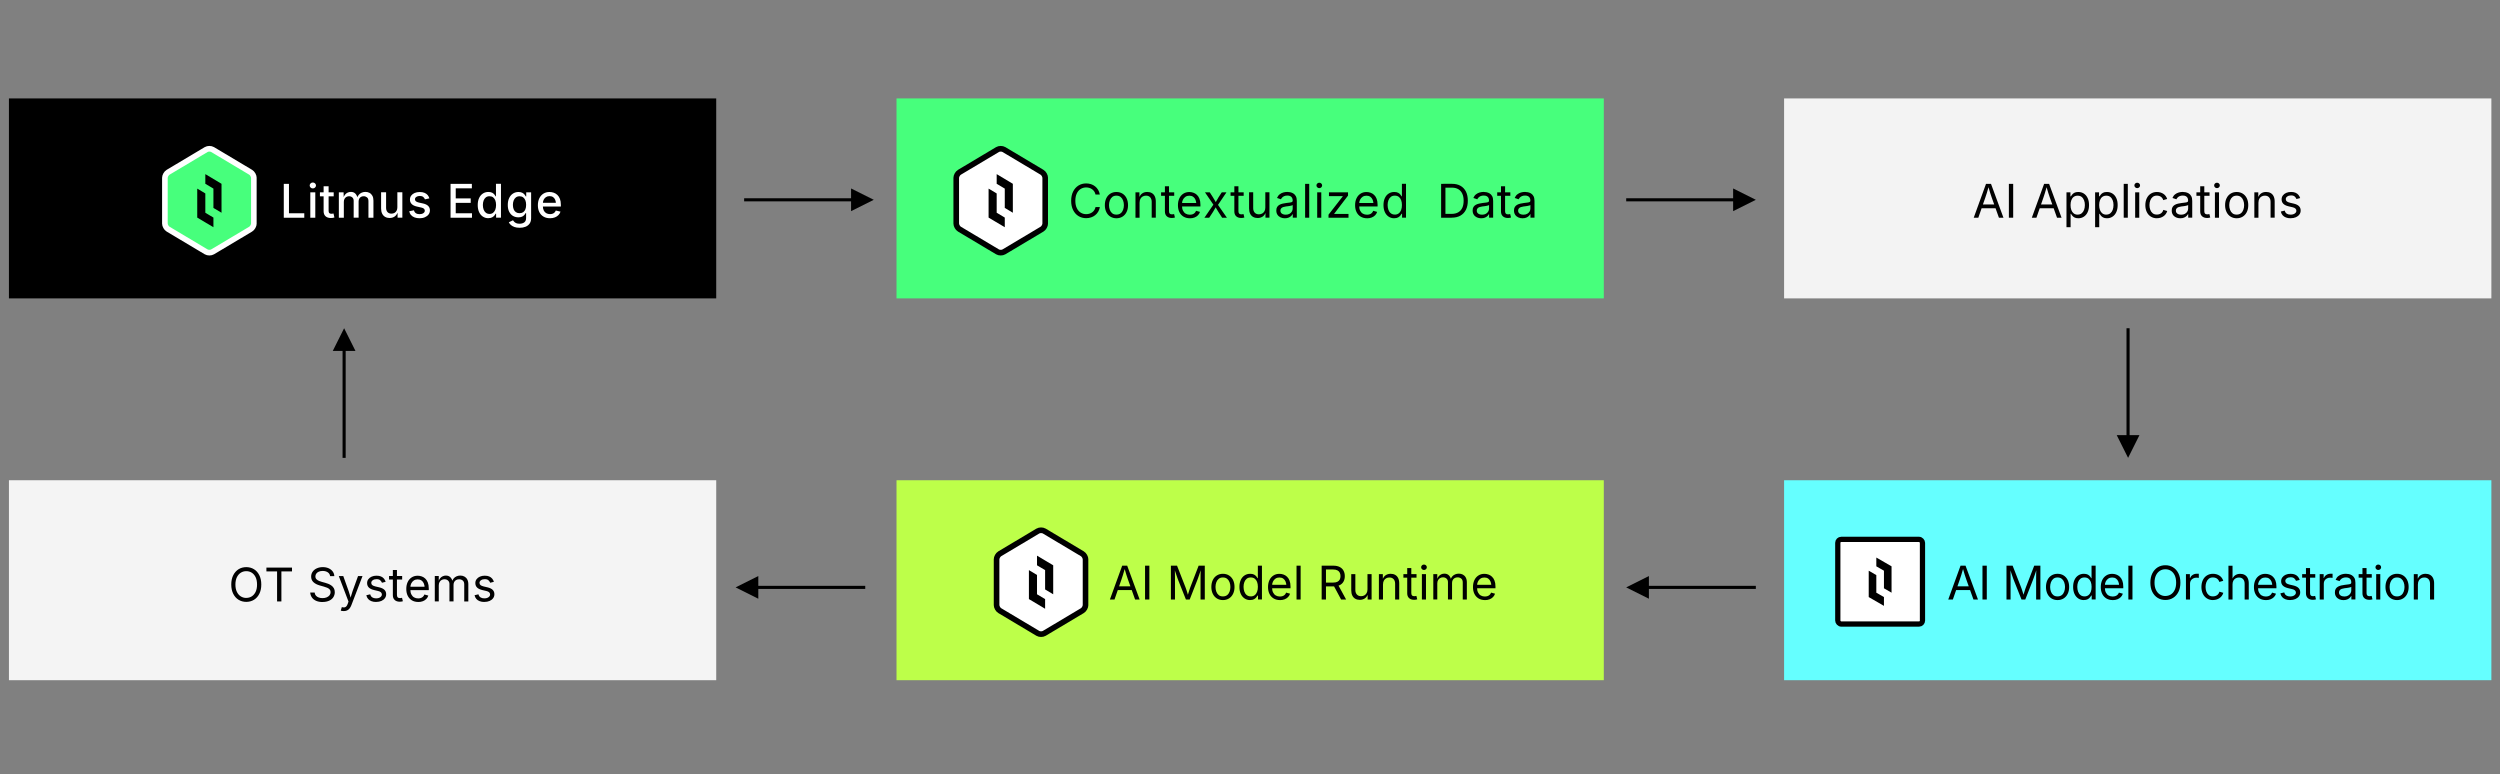 <?xml version="1.0" encoding="UTF-8"?>
<svg id="Layer_1" xmlns="http://www.w3.org/2000/svg" xmlns:xlink="http://www.w3.org/1999/xlink" version="1.1" viewBox="0 0 805.9 249.55">
  <rect x="0" y="0" width="805.9" height="249.55" fill="#808080" stroke="none"/>
  <!-- Generator: Adobe Illustrator 29.2.0, SVG Export Plug-In . SVG Version: 2.1.0 Build 108)  -->
  <defs>
    <style>
      .st0, .st1, .st2 {
        fill: none;
      }

      .st3 {
        fill: #65ffff;
      }

      .st4 {
        stroke: #fff;
      }

      .st4, .st1, .st5, .st2 {
        stroke-miterlimit: 10;
      }

      .st4, .st5 {
        stroke-width: 1.82px;
      }

      .st4, .st6 {
        fill: #47ff7c;
      }

      .st7 {
        fill: #f4f4f4;
      }

      .st1 {
        stroke-width: 1.69px;
      }

      .st1, .st5, .st2 {
        stroke: #000;
      }

      .st5, .st8 {
        fill: #fff;
      }

      .st9 {
        clip-path: url(#clippath-1);
      }

      .st10 {
        clip-path: url(#clippath-2);
      }

      .st11 {
        fill: #bdff49;
      }

      .st12 {
        fill: #f3f3f3;
      }

      .st13 {
        clip-path: url(#clippath);
      }
    </style>
    <clipPath id="clippath">
      <rect class="st0" x="320.35" y="170" width="30.48" height="35.36"/>
    </clipPath>
    <clipPath id="clippath-1">
      <rect class="st0" x="52.25" y="47.02" width="30.48" height="35.36"/>
    </clipPath>
    <clipPath id="clippath-2">
      <rect class="st0" x="307.35" y="47.02" width="30.48" height="35.36"/>
    </clipPath>
  </defs>
  <rect class="st6" x="289" y="31.73" width="228" height="64.46"/>
  <rect class="st11" x="289" y="154.81" width="228" height="64.46"/>
  <g>
    <path d="M274.35,68.07l7.32-3.66-7.32-3.66v7.32Z"/>
    <line class="st2" x1="276" y1="64.41" x2="239.88" y2="64.41"/>
  </g>
  <g>
    <path d="M558.69,68.07l7.32-3.66-7.32-3.66v7.32Z"/>
    <line class="st2" x1="560.34" y1="64.41" x2="524.22" y2="64.41"/>
  </g>
  <g>
    <path d="M682.35,140.28l3.66,7.32,3.66-7.32h-7.32Z"/>
    <line class="st2" x1="686" y1="141.93" x2="686" y2="105.81"/>
  </g>
  <g>
    <path d="M114.59,113.13l-3.66-7.32-3.66,7.32h7.32Z"/>
    <line class="st2" x1="110.93" y1="111.48" x2="110.93" y2="147.6"/>
  </g>
  <g>
    <path d="M531.54,185.69l-7.32,3.66,7.32,3.66v-7.32Z"/>
    <line class="st2" x1="529.89" y1="189.35" x2="566.01" y2="189.35"/>
  </g>
  <g>
    <path d="M244.45,185.69l-7.32,3.66,7.32,3.66v-7.32Z"/>
    <line class="st2" x1="242.8" y1="189.35" x2="278.92" y2="189.35"/>
  </g>
  <g>
    <g>
      <path d="M357.79,193.26l3.96-10.91h1.61l4.01,10.91h-1.46l-2.31-6.47c-.14-.4-.31-.9-.5-1.5-.19-.6-.42-1.36-.68-2.29h.26c-.26.94-.49,1.71-.68,2.32-.19.61-.35,1.1-.48,1.47l-2.25,6.47h-1.48ZM359.78,190.22v-1.22h5.6v1.22h-5.6Z"/>
      <path d="M370.51,182.35v10.91h-1.39v-10.91h1.39Z"/>
      <path d="M377.45,193.26v-10.91h1.98l2.69,6.88c.06.16.13.36.22.6.08.24.17.5.26.79.09.28.18.57.26.85.08.28.16.54.22.78h-.31c.07-.22.14-.47.23-.75.08-.28.17-.56.26-.84.09-.29.18-.55.26-.8s.16-.46.22-.62l2.65-6.88h1.99v10.91h-1.37v-6.23c0-.22,0-.48,0-.77,0-.29,0-.59.01-.91,0-.32.01-.64.02-.97,0-.33.01-.64.02-.95h.12c-.1.34-.21.68-.33,1.03-.12.35-.23.69-.34,1.01-.11.32-.21.62-.31.89s-.18.49-.25.67l-2.44,6.23h-1.21l-2.48-6.23c-.07-.17-.15-.39-.24-.65-.09-.26-.19-.55-.3-.87-.11-.32-.22-.66-.34-1.01-.12-.35-.24-.71-.36-1.07h.13c0,.27.02.57.03.89,0,.32.01.64.02.96,0,.32,0,.64.01.94,0,.3,0,.57,0,.81v6.23h-1.33Z"/>
      <path d="M394.22,193.44c-.74,0-1.39-.18-1.95-.53-.56-.35-1-.84-1.31-1.48s-.47-1.37-.47-2.21.16-1.6.47-2.24c.31-.64.75-1.13,1.31-1.48.56-.35,1.21-.53,1.95-.53s1.4.18,1.96.53c.56.35,1,.85,1.31,1.48.31.64.47,1.38.47,2.24s-.16,1.58-.47,2.21-.75,1.13-1.31,1.48c-.56.35-1.22.53-1.96.53ZM394.22,192.26c.55,0,1-.14,1.36-.42s.62-.66.79-1.12c.17-.46.26-.96.26-1.5s-.09-1.05-.26-1.51c-.17-.47-.43-.84-.79-1.13-.36-.29-.81-.43-1.36-.43s-1,.14-1.35.43c-.35.29-.61.66-.78,1.12s-.26.97-.26,1.52.09,1.04.26,1.5c.17.46.43.83.78,1.12s.8.42,1.35.42Z"/>
      <path d="M403,193.44c-.68,0-1.28-.17-1.8-.52s-.93-.84-1.22-1.47-.44-1.39-.44-2.26.15-1.61.44-2.25c.29-.63.7-1.12,1.23-1.46s1.12-.51,1.8-.51c.53,0,.95.09,1.27.26.31.18.55.38.72.6.17.22.3.41.38.55h.1v-4.04h1.32v10.91h-1.27v-1.27h-.15c-.09.15-.22.34-.39.57-.17.23-.42.43-.73.61-.32.18-.73.27-1.26.27ZM403.19,192.26c.5,0,.92-.13,1.26-.39.34-.26.6-.62.78-1.09s.26-1,.26-1.6-.09-1.13-.26-1.59c-.17-.45-.43-.8-.77-1.06-.34-.25-.77-.38-1.27-.38s-.95.13-1.29.4c-.34.27-.6.63-.77,1.09-.17.46-.26.97-.26,1.53s.09,1.09.26,1.56c.17.47.43.84.78,1.11.35.28.77.41,1.28.41Z"/>
      <path d="M412.6,193.44c-.79,0-1.47-.18-2.05-.53-.57-.35-1.02-.84-1.33-1.47-.31-.63-.46-1.36-.46-2.2s.15-1.58.45-2.22.73-1.14,1.29-1.5c.55-.36,1.2-.54,1.94-.54.43,0,.86.07,1.29.22.42.14.81.38,1.15.7.34.32.62.74.82,1.26s.31,1.16.31,1.92v.55h-6.36v-1.11h5.65l-.62.41c0-.54-.08-1.01-.25-1.43-.17-.42-.42-.75-.75-.98-.33-.24-.75-.36-1.24-.36s-.92.12-1.27.36c-.35.24-.62.56-.81.95-.19.39-.28.8-.28,1.25v.74c0,.61.1,1.12.32,1.54.21.42.5.74.88.96.38.22.82.33,1.32.33.32,0,.62-.05.88-.14s.49-.23.68-.42c.19-.19.34-.42.44-.7l1.27.35c-.13.41-.34.77-.64,1.08s-.68.56-1.12.73c-.45.18-.95.26-1.51.26Z"/>
      <path d="M419.27,182.35v10.91h-1.32v-10.91h1.32Z"/>
      <path d="M426.05,193.26v-10.91h3.74c.85,0,1.55.15,2.1.44.55.29.96.69,1.22,1.2.27.51.4,1.09.4,1.74s-.13,1.22-.4,1.72c-.27.5-.67.89-1.22,1.17-.55.28-1.25.42-2.1.42h-2.97v-1.24h2.9c.58,0,1.04-.08,1.39-.25.35-.17.6-.41.77-.72.16-.31.24-.68.24-1.1s-.08-.81-.24-1.13c-.16-.32-.42-.57-.77-.75-.35-.18-.82-.27-1.4-.27h-2.27v9.69h-1.39ZM432.32,193.26l-2.64-4.92h1.57l2.68,4.92h-1.61Z"/>
      <path d="M438.36,193.37c-.55,0-1.04-.11-1.45-.34-.42-.23-.74-.57-.97-1.03-.23-.46-.35-1.03-.35-1.72v-5.2h1.32v5.09c0,.63.17,1.12.5,1.48s.78.54,1.35.54c.39,0,.74-.09,1.05-.26.31-.17.55-.42.74-.75.18-.33.27-.73.27-1.19v-4.91h1.33v8.19h-1.28v-1.99h.18c-.25.77-.61,1.31-1.08,1.62-.47.31-1,.47-1.6.47Z"/>
      <path d="M445.82,188.36v4.91h-1.32v-8.19h1.27v1.98s-.18,0-.18,0c.25-.76.6-1.29,1.07-1.61.46-.32,1-.48,1.62-.48.55,0,1.04.11,1.45.34.42.23.74.57.97,1.03.23.46.35,1.03.35,1.72v5.2h-1.32v-5.09c0-.63-.17-1.12-.49-1.48-.33-.36-.78-.53-1.35-.53-.39,0-.74.08-1.05.26s-.56.42-.74.75-.27.73-.27,1.19Z"/>
      <path d="M456.63,185.08v1.13h-4.23v-1.13h4.23ZM453.63,183.13h1.32v8.01c0,.37.07.63.22.8.15.17.4.25.74.25.08,0,.19,0,.32-.03.13-.02.25-.04.36-.06l.27,1.11c-.14.05-.29.08-.47.11-.17.02-.35.04-.52.04-.71,0-1.26-.19-1.65-.56-.4-.37-.59-.89-.59-1.56v-8.12Z"/>
      <path d="M459.03,183.74c-.25,0-.46-.08-.64-.26-.18-.17-.27-.38-.27-.62s.09-.45.27-.62c.18-.17.39-.25.64-.25s.47.08.65.25c.18.17.27.38.27.62s-.09.44-.27.62-.4.26-.65.26ZM458.36,193.26v-8.19h1.32v8.19h-1.32Z"/>
      <path d="M462.04,193.26v-8.19h1.28v1.83s-.1,0-.1,0c.11-.44.29-.81.53-1.1.24-.29.52-.51.85-.66.32-.15.66-.22,1.01-.22.6,0,1.08.18,1.45.55.37.37.61.85.71,1.44h-.18c.1-.41.28-.76.53-1.06s.57-.53.94-.69c.37-.16.77-.24,1.21-.24.47,0,.91.1,1.3.31.39.21.7.51.93.93.23.42.35.94.35,1.58v5.52h-1.32v-5.49c0-.59-.17-1.01-.5-1.27s-.72-.38-1.16-.38c-.37,0-.68.08-.95.23-.27.15-.47.37-.62.63-.14.27-.22.58-.22.92v5.35h-1.32v-5.62c0-.45-.15-.82-.45-1.1-.3-.28-.69-.42-1.15-.42-.32,0-.62.07-.9.22-.28.15-.51.37-.68.66-.17.29-.26.66-.26,1.09v5.16h-1.32Z"/>
      <path d="M478.67,193.44c-.79,0-1.47-.18-2.05-.53-.57-.35-1.02-.84-1.33-1.47-.31-.63-.46-1.36-.46-2.2s.15-1.58.45-2.22.73-1.14,1.29-1.5c.55-.36,1.2-.54,1.94-.54.43,0,.86.07,1.29.22.42.14.81.38,1.15.7.34.32.62.74.82,1.26s.31,1.16.31,1.92v.55h-6.36v-1.11h5.65l-.62.41c0-.54-.08-1.01-.25-1.43-.17-.42-.42-.75-.75-.98-.33-.24-.75-.36-1.24-.36s-.92.12-1.27.36c-.35.24-.62.56-.81.95-.19.39-.28.8-.28,1.25v.74c0,.61.1,1.12.32,1.54.21.42.5.74.88.96.38.22.82.33,1.32.33.32,0,.62-.05.88-.14s.49-.23.68-.42c.19-.19.34-.42.44-.7l1.27.35c-.13.41-.34.77-.64,1.08s-.68.56-1.12.73c-.45.18-.95.26-1.51.26Z"/>
    </g>
    <g class="st13">
      <path class="st6" d="M348.9,196.85c.57-.34,1.04-1.17,1.04-1.85v-14.64c0-.68-.47-1.51-1.04-1.85l-12.27-7.32c-.57-.34-1.5-.34-2.07,0l-12.27,7.32c-.57.34-1.04,1.17-1.04,1.85v14.64c0,.68.47,1.51,1.04,1.85l12.27,7.32c.57.34,1.5.34,2.07,0l12.27-7.32Z"/>
      <path class="st5" d="M348.9,196.85c.57-.34,1.04-1.17,1.04-1.85v-14.64c0-.68-.47-1.51-1.04-1.85l-12.27-7.32c-.57-.34-1.5-.34-2.07,0l-12.27,7.32c-.57.34-1.04,1.17-1.04,1.85v14.64c0,.68.47,1.51,1.04,1.85l12.27,7.32c.57.34,1.5.34,2.07,0l12.27-7.32Z"/>
      <polygon points="336.9 183.78 334.29 182.23 334.29 179.12 339.51 182.23 339.51 191.57 336.9 190.01 336.9 183.78"/>
      <polygon points="331.68 183.78 334.29 185.34 334.29 191.57 336.9 193.12 336.9 196.24 331.68 193.12 331.68 183.78"/>
    </g>
  </g>
  <g>
    <rect class="st7" x="2.88" y="154.81" width="228" height="64.46"/>
    <g>
      <path d="M79.39,194.02c-.93,0-1.76-.23-2.49-.68-.73-.45-1.3-1.1-1.72-1.93-.42-.84-.63-1.83-.63-2.98s.21-2.15.63-2.99c.42-.84,1-1.48,1.72-1.94.73-.45,1.56-.68,2.49-.68s1.76.23,2.49.68,1.3,1.1,1.72,1.94c.42.84.63,1.83.63,2.99s-.21,2.15-.63,2.98c-.42.84-.99,1.48-1.72,1.93-.73.45-1.56.68-2.49.68ZM79.39,192.74c.65,0,1.24-.17,1.76-.49.52-.33.94-.82,1.25-1.46.31-.64.46-1.43.46-2.35s-.15-1.73-.46-2.37c-.31-.64-.73-1.13-1.25-1.46-.53-.33-1.11-.49-1.76-.49s-1.25.17-1.77.5-.95.82-1.26,1.46c-.31.64-.47,1.43-.47,2.36s.16,1.71.47,2.35c.31.64.73,1.13,1.26,1.46s1.12.5,1.77.5Z"/>
      <path d="M85.88,184.2v-1.23h8.25v1.23h-3.42v9.68h-1.39v-9.68h-3.43Z"/>
      <path d="M103.97,194.07c-.79,0-1.47-.13-2.05-.38-.58-.25-1.03-.61-1.36-1.07-.33-.46-.51-.99-.56-1.6h1.43c.04.41.18.75.42,1.01.24.27.55.46.92.59.37.13.77.19,1.2.19.49,0,.94-.08,1.33-.24.39-.16.7-.39.93-.68s.34-.63.34-1.02c0-.35-.1-.64-.3-.86-.2-.22-.46-.4-.79-.54-.33-.14-.69-.27-1.08-.37l-1.32-.37c-.88-.25-1.56-.61-2.05-1.07s-.73-1.06-.73-1.78c0-.62.17-1.15.5-1.61.33-.46.78-.82,1.35-1.07s1.2-.38,1.9-.38,1.35.13,1.9.38.99.6,1.31,1.04c.32.44.49.93.51,1.48h-1.36c-.06-.53-.32-.94-.76-1.23-.44-.29-.99-.44-1.64-.44-.47,0-.88.08-1.23.23-.35.15-.63.36-.82.63-.2.27-.29.57-.29.91,0,.38.12.69.36.92.24.23.52.41.84.54.32.13.62.23.88.3l1.09.3c.29.08.62.19.97.32.35.14.69.32,1.01.55.32.23.59.51.79.86.21.35.31.78.31,1.29,0,.6-.16,1.13-.46,1.61-.31.48-.76.86-1.35,1.13s-1.31.42-2.15.42Z"/>
      <path d="M109.85,196.84l.34-1.14.14.04c.27.07.51.09.73.05.22-.03.42-.14.59-.33s.33-.47.46-.86l.23-.68-3.13-8.23h1.44l1.74,4.86c.18.51.34,1.01.47,1.51.13.5.26.98.4,1.45h-.48c.14-.47.28-.95.41-1.45.13-.5.28-1,.47-1.51l1.76-4.86h1.44l-3.6,9.41c-.17.43-.37.79-.6,1.07-.23.28-.5.49-.81.62-.31.13-.65.2-1.04.2-.23,0-.44-.02-.61-.05-.17-.03-.29-.07-.36-.1Z"/>
      <path d="M121.24,194.05c-.56,0-1.06-.08-1.5-.25-.44-.16-.8-.41-1.08-.73s-.47-.72-.57-1.19l1.25-.3c.12.45.34.78.66.99.33.21.73.32,1.22.32.57,0,1.03-.12,1.37-.37.34-.24.51-.54.51-.87,0-.28-.1-.52-.3-.71-.2-.19-.5-.33-.9-.42l-1.36-.32c-.74-.18-1.29-.45-1.66-.82-.36-.37-.54-.84-.54-1.42,0-.47.13-.88.4-1.24.26-.36.62-.64,1.08-.84.46-.2.98-.3,1.56-.3s1.04.08,1.43.25c.39.17.71.4.96.7.25.3.43.64.55,1.02l-1.19.31c-.11-.29-.3-.56-.56-.8-.26-.24-.66-.36-1.18-.36-.49,0-.9.11-1.22.34-.33.22-.49.51-.49.85,0,.3.11.55.33.73.22.18.57.33,1.05.44l1.24.29c.74.18,1.29.45,1.65.82.36.37.53.83.53,1.39,0,.48-.13.91-.41,1.28-.27.37-.65.67-1.13.88-.49.21-1.05.32-1.69.32Z"/>
      <path d="M129.64,185.69v1.13h-4.23v-1.13h4.23ZM126.64,183.74h1.32v8.01c0,.37.07.63.22.8.15.17.4.25.74.25.08,0,.19,0,.32-.03.13-.02.25-.04.36-.06l.27,1.11c-.14.05-.29.08-.47.11-.17.02-.35.04-.52.04-.71,0-1.26-.19-1.65-.56-.4-.37-.59-.89-.59-1.56v-8.12Z"/>
      <path d="M134.81,194.05c-.79,0-1.47-.18-2.05-.53-.57-.35-1.02-.84-1.33-1.47-.31-.63-.46-1.36-.46-2.2s.15-1.58.45-2.22.73-1.14,1.29-1.5c.55-.36,1.2-.54,1.94-.54.43,0,.86.07,1.29.22.42.14.81.38,1.15.7.34.32.62.74.82,1.26s.31,1.16.31,1.92v.55h-6.36v-1.11h5.65l-.62.41c0-.54-.08-1.01-.25-1.43-.17-.42-.42-.75-.75-.98-.33-.24-.75-.36-1.24-.36s-.92.12-1.27.36c-.35.24-.62.56-.81.95-.19.39-.28.8-.28,1.25v.74c0,.61.1,1.12.32,1.54.21.42.5.74.88.96.38.22.82.33,1.32.33.32,0,.62-.05.88-.14s.49-.23.68-.42c.19-.19.34-.42.44-.7l1.27.35c-.13.41-.34.77-.64,1.08s-.68.56-1.12.73c-.45.18-.95.26-1.51.26Z"/>
      <path d="M140.16,193.88v-8.19h1.28v1.83s-.1,0-.1,0c.11-.44.29-.81.53-1.1.24-.29.52-.51.85-.66.32-.15.66-.22,1.01-.22.6,0,1.08.18,1.45.55.37.37.61.85.71,1.44h-.18c.1-.41.28-.76.53-1.06s.57-.53.94-.69c.37-.16.77-.24,1.21-.24.47,0,.91.1,1.3.31.39.21.7.51.93.93.23.42.35.94.35,1.58v5.52h-1.32v-5.49c0-.59-.17-1.01-.5-1.27s-.72-.38-1.16-.38c-.37,0-.68.08-.95.23-.27.15-.47.37-.62.63-.14.27-.22.58-.22.92v5.35h-1.32v-5.62c0-.45-.15-.82-.45-1.1-.3-.28-.69-.42-1.15-.42-.32,0-.62.07-.9.22-.28.15-.51.37-.68.66-.17.29-.26.66-.26,1.09v5.16h-1.32Z"/>
      <path d="M156.13,194.05c-.56,0-1.06-.08-1.5-.25-.44-.16-.8-.41-1.08-.73s-.47-.72-.57-1.19l1.25-.3c.12.45.34.78.66.99.33.21.73.32,1.22.32.57,0,1.03-.12,1.37-.37.34-.24.51-.54.51-.87,0-.28-.1-.52-.3-.71-.2-.19-.5-.33-.9-.42l-1.36-.32c-.74-.18-1.29-.45-1.66-.82-.36-.37-.54-.84-.54-1.42,0-.47.13-.88.4-1.24.26-.36.62-.64,1.08-.84.46-.2.98-.3,1.56-.3s1.04.08,1.43.25c.39.17.71.4.96.7.25.3.43.64.55,1.02l-1.19.31c-.11-.29-.3-.56-.56-.8-.26-.24-.66-.36-1.18-.36-.49,0-.9.11-1.22.34-.33.22-.49.51-.49.85,0,.3.11.55.33.73.22.18.57.33,1.05.44l1.24.29c.74.18,1.29.45,1.65.82.36.37.53.83.53,1.39,0,.48-.13.91-.41,1.28-.27.37-.65.67-1.13.88-.49.21-1.05.32-1.69.32Z"/>
    </g>
  </g>
  <g>
    <rect class="st3" x="575.12" y="154.81" width="228" height="64.46"/>
    <g>
      <g>
        <path d="M628.04,193.26l3.96-10.91h1.61l4.01,10.91h-1.46l-2.31-6.47c-.14-.4-.31-.9-.5-1.5-.19-.6-.42-1.36-.68-2.29h.26c-.26.94-.49,1.71-.68,2.32-.19.61-.35,1.1-.48,1.47l-2.25,6.47h-1.48ZM630.03,190.22v-1.22h5.6v1.22h-5.6Z"/>
        <path d="M640.46,182.35v10.91h-1.39v-10.91h1.39Z"/>
        <path d="M646.81,193.26v-10.91h1.98l2.69,6.88c.06.16.13.36.22.6.08.24.17.5.26.79.09.28.18.57.26.85.08.28.16.54.22.78h-.31c.07-.22.14-.47.23-.75.08-.28.17-.56.26-.84.09-.29.18-.55.26-.8s.16-.46.22-.62l2.65-6.88h1.99v10.91h-1.37v-6.23c0-.22,0-.48,0-.77,0-.29,0-.59.01-.91,0-.32.01-.64.02-.97,0-.33.01-.64.02-.95h.12c-.1.34-.21.68-.33,1.03-.12.35-.23.69-.34,1.01-.11.32-.21.62-.31.89s-.18.49-.25.67l-2.44,6.23h-1.21l-2.48-6.23c-.07-.17-.15-.39-.24-.65-.09-.26-.19-.55-.3-.87-.11-.32-.22-.66-.34-1.01-.12-.35-.24-.71-.36-1.07h.13c0,.27.02.57.03.89,0,.32.01.64.02.96,0,.32,0,.64.01.94,0,.3,0,.57,0,.81v6.23h-1.33Z"/>
        <path d="M663.27,193.44c-.74,0-1.39-.18-1.95-.53-.56-.35-1-.84-1.31-1.48s-.47-1.37-.47-2.21.16-1.6.47-2.24c.31-.64.75-1.13,1.31-1.48.56-.35,1.21-.53,1.95-.53s1.4.18,1.96.53c.56.35,1,.85,1.31,1.48.31.64.47,1.38.47,2.24s-.16,1.58-.47,2.21-.75,1.13-1.31,1.48c-.56.35-1.22.53-1.96.53ZM663.27,192.26c.55,0,1-.14,1.36-.42s.62-.66.79-1.12c.17-.46.26-.96.26-1.5s-.09-1.05-.26-1.51c-.17-.47-.43-.84-.79-1.13-.36-.29-.81-.43-1.36-.43s-1,.14-1.35.43c-.35.29-.61.66-.78,1.12s-.26.97-.26,1.52.09,1.04.26,1.5c.17.46.43.83.78,1.12s.8.42,1.35.42Z"/>
        <path d="M671.75,193.44c-.68,0-1.28-.17-1.8-.52s-.93-.84-1.22-1.47-.44-1.39-.44-2.26.15-1.61.44-2.25c.29-.63.7-1.12,1.23-1.46s1.12-.51,1.8-.51c.53,0,.95.09,1.27.26s.55.38.72.6c.17.22.3.41.38.55h.1v-4.04h1.32v10.91h-1.27v-1.27h-.15c-.09.15-.22.34-.39.57-.17.23-.42.43-.73.61-.32.18-.73.27-1.26.27ZM671.95,192.26c.5,0,.92-.13,1.26-.39.34-.26.6-.62.78-1.09s.26-1,.26-1.6-.09-1.13-.26-1.59c-.17-.45-.43-.8-.77-1.06-.34-.25-.76-.38-1.27-.38s-.95.13-1.29.4c-.34.27-.6.63-.77,1.09-.17.46-.26.97-.26,1.53s.09,1.09.26,1.56c.17.47.43.84.78,1.11.35.28.77.41,1.28.41Z"/>
        <path d="M681.05,193.44c-.79,0-1.47-.18-2.05-.53-.57-.35-1.02-.84-1.33-1.47-.31-.63-.46-1.36-.46-2.2s.15-1.58.45-2.22.73-1.14,1.29-1.5c.55-.36,1.2-.54,1.94-.54.43,0,.86.07,1.29.22.42.14.81.38,1.15.7.34.32.62.74.82,1.26s.31,1.16.31,1.92v.55h-6.36v-1.11h5.65l-.62.41c0-.54-.08-1.01-.25-1.43-.17-.42-.42-.75-.75-.98-.33-.24-.75-.36-1.24-.36s-.92.12-1.27.36c-.35.24-.62.56-.81.95-.19.39-.28.8-.28,1.25v.74c0,.61.1,1.12.32,1.54.21.42.5.74.88.96.38.22.82.33,1.32.33.32,0,.62-.05.88-.14s.49-.23.68-.42c.19-.19.34-.42.44-.7l1.27.35c-.13.41-.34.77-.64,1.08s-.68.56-1.12.73c-.45.18-.95.26-1.51.26Z"/>
        <path d="M687.42,182.35v10.91h-1.32v-10.91h1.32Z"/>
        <path d="M698.03,193.41c-.93,0-1.76-.23-2.49-.68-.73-.45-1.3-1.1-1.72-1.93-.42-.84-.63-1.83-.63-2.98s.21-2.15.63-2.99c.42-.84,1-1.48,1.72-1.94.73-.45,1.56-.68,2.49-.68s1.76.23,2.49.68,1.3,1.1,1.72,1.94c.42.84.63,1.83.63,2.99s-.21,2.15-.63,2.98c-.42.84-.99,1.48-1.72,1.93-.73.45-1.56.68-2.49.68ZM698.03,192.12c.65,0,1.24-.17,1.76-.49.52-.33.94-.82,1.25-1.46.31-.64.46-1.43.46-2.35s-.15-1.73-.46-2.37c-.31-.64-.73-1.13-1.25-1.46-.53-.33-1.11-.49-1.76-.49s-1.25.17-1.77.5-.95.82-1.26,1.46c-.31.64-.47,1.43-.47,2.36s.16,1.71.47,2.35c.31.64.73,1.13,1.26,1.46s1.12.5,1.77.5Z"/>
        <path d="M704.66,193.26v-8.19h1.27v1.26h.09c.15-.42.42-.75.81-1,.39-.25.83-.38,1.31-.38.1,0,.21,0,.35,0,.13,0,.24,0,.32.01v1.33s-.14-.02-.29-.04c-.16-.02-.32-.03-.5-.03-.39,0-.74.08-1.05.25-.31.16-.55.39-.73.67-.18.29-.26.61-.26.99v5.13h-1.32Z"/>
        <path d="M713.38,193.44c-.74,0-1.39-.18-1.95-.53-.56-.35-1-.84-1.31-1.48s-.47-1.37-.47-2.21.16-1.6.47-2.24c.31-.64.75-1.13,1.31-1.48.56-.35,1.21-.53,1.95-.53.39,0,.77.05,1.12.15s.67.25.96.44c.29.19.54.43.75.71.21.28.37.6.48.96l-1.27.36c-.06-.21-.15-.4-.27-.58s-.27-.33-.44-.46c-.17-.13-.37-.23-.6-.3-.22-.07-.47-.11-.74-.11-.55,0-1,.14-1.35.43-.35.29-.61.66-.78,1.12s-.26.97-.26,1.52.09,1.04.26,1.5c.17.46.43.83.78,1.12s.8.42,1.35.42c.27,0,.52-.04.75-.11s.43-.18.61-.31c.18-.13.33-.29.45-.48.12-.19.21-.39.27-.61l1.26.36c-.11.37-.27.69-.48.98-.21.29-.46.53-.76.73-.29.2-.62.36-.97.46-.36.1-.74.16-1.13.16Z"/>
        <path d="M719.68,188.36v4.91h-1.32v-10.91h1.32v4.71h-.23c.25-.76.6-1.29,1.07-1.61.46-.32,1-.48,1.62-.48.55,0,1.04.11,1.45.34.42.23.74.57.97,1.03.23.46.35,1.03.35,1.72v5.2h-1.33v-5.09c0-.63-.17-1.12-.49-1.48-.33-.36-.78-.53-1.35-.53-.39,0-.74.08-1.05.26s-.56.42-.74.75-.27.73-.27,1.19Z"/>
        <path d="M730.42,193.44c-.79,0-1.47-.18-2.05-.53-.57-.35-1.02-.84-1.33-1.47-.31-.63-.46-1.36-.46-2.2s.15-1.58.45-2.22.73-1.14,1.29-1.5c.55-.36,1.2-.54,1.94-.54.43,0,.86.07,1.29.22.42.14.81.38,1.15.7.34.32.62.74.82,1.26s.31,1.16.31,1.92v.55h-6.36v-1.11h5.65l-.62.41c0-.54-.08-1.01-.25-1.43-.17-.42-.42-.75-.75-.98-.33-.24-.75-.36-1.24-.36s-.92.12-1.27.36c-.35.24-.62.56-.81.95-.19.39-.28.8-.28,1.25v.74c0,.61.1,1.12.32,1.54.21.42.5.74.88.96.38.22.82.33,1.32.33.32,0,.62-.05.88-.14s.49-.23.68-.42c.19-.19.34-.42.44-.7l1.27.35c-.13.41-.34.77-.64,1.08s-.68.56-1.12.73c-.45.18-.95.26-1.51.26Z"/>
        <path d="M738.25,193.44c-.56,0-1.06-.08-1.5-.25-.44-.16-.8-.41-1.08-.73s-.47-.72-.57-1.19l1.25-.3c.12.45.34.78.66.99.33.21.73.32,1.22.32.57,0,1.03-.12,1.37-.37.34-.24.51-.54.51-.87,0-.28-.1-.52-.3-.71-.2-.19-.5-.33-.9-.42l-1.36-.32c-.74-.18-1.29-.45-1.66-.82-.36-.37-.54-.84-.54-1.42,0-.47.13-.88.4-1.24.26-.36.62-.64,1.08-.84.46-.2.98-.3,1.56-.3s1.04.08,1.43.25c.39.17.71.4.96.7.25.3.43.64.55,1.02l-1.19.31c-.11-.29-.3-.56-.56-.8-.26-.24-.66-.36-1.18-.36-.49,0-.9.11-1.22.34-.33.22-.49.51-.49.85,0,.3.11.55.33.73.22.18.57.33,1.05.44l1.24.29c.74.18,1.29.45,1.65.82.36.37.53.83.53,1.39,0,.48-.13.91-.41,1.28-.27.37-.65.67-1.13.88-.49.21-1.05.32-1.69.32Z"/>
        <path d="M746.35,185.08v1.13h-4.23v-1.13h4.23ZM743.35,183.13h1.32v8.01c0,.37.07.63.22.8.15.17.4.25.74.25.08,0,.19,0,.32-.03.13-.02.25-.04.36-.06l.27,1.11c-.14.05-.29.08-.47.11-.17.02-.35.04-.52.04-.71,0-1.26-.19-1.65-.56-.4-.37-.59-.89-.59-1.56v-8.12Z"/>
        <path d="M747.78,193.26v-8.19h1.27v1.26h.09c.15-.42.42-.75.81-1,.39-.25.83-.38,1.31-.38.1,0,.21,0,.35,0,.13,0,.24,0,.32.01v1.33s-.14-.02-.29-.04c-.16-.02-.32-.03-.5-.03-.39,0-.74.08-1.05.25-.31.16-.55.39-.73.67-.18.29-.26.61-.26.99v5.13h-1.32Z"/>
        <path d="M755.47,193.46c-.52,0-.99-.1-1.41-.29-.42-.2-.76-.48-1.01-.86-.25-.38-.37-.83-.37-1.37,0-.47.09-.85.28-1.14s.43-.52.74-.69c.31-.17.65-.29,1.03-.38s.75-.15,1.14-.2c.49-.06.89-.11,1.19-.15s.54-.09.68-.18c.15-.08.22-.22.22-.42v-.04c0-.34-.06-.63-.19-.87-.13-.24-.32-.42-.57-.55s-.57-.19-.95-.19-.73.06-1,.18c-.28.12-.5.28-.68.46-.17.18-.3.37-.39.56l-1.27-.42c.21-.5.49-.89.85-1.17.36-.28.75-.48,1.18-.6s.85-.18,1.28-.18c.27,0,.58.03.93.1.35.07.69.2,1.01.39.32.2.59.49.81.87.21.38.32.89.32,1.53v5.4h-1.3v-1.11h-.09c-.09.19-.24.39-.45.59-.21.2-.47.37-.8.51-.33.14-.72.21-1.19.21ZM755.69,192.29c.49,0,.9-.09,1.24-.29.34-.19.59-.44.77-.74.18-.31.26-.62.26-.96v-1.14c-.05.06-.17.12-.35.17-.18.05-.39.1-.62.13-.23.04-.46.07-.67.1-.22.03-.39.05-.52.06-.32.04-.61.11-.89.2-.28.09-.5.23-.66.42-.17.18-.25.43-.25.74,0,.28.07.52.22.71s.35.33.6.43.54.15.87.15Z"/>
        <path d="M764.56,185.08v1.13h-4.23v-1.13h4.23ZM761.56,183.13h1.32v8.01c0,.37.07.63.22.8.15.17.4.25.74.25.08,0,.19,0,.32-.03.13-.02.25-.04.36-.06l.27,1.11c-.14.05-.29.08-.47.11-.17.02-.35.04-.52.04-.71,0-1.26-.19-1.65-.56-.4-.37-.59-.89-.59-1.56v-8.12Z"/>
        <path d="M766.66,183.74c-.25,0-.46-.08-.64-.26-.18-.17-.27-.38-.27-.62s.09-.45.27-.62c.18-.17.39-.25.64-.25s.47.08.65.25c.18.17.27.38.27.62s-.09.44-.27.62-.4.26-.65.26ZM765.99,193.26v-8.19h1.32v8.19h-1.32Z"/>
        <path d="M772.71,193.44c-.74,0-1.39-.18-1.95-.53-.56-.35-1-.84-1.31-1.48s-.47-1.37-.47-2.21.16-1.6.47-2.24c.31-.64.75-1.13,1.31-1.48.56-.35,1.21-.53,1.95-.53s1.4.18,1.96.53c.56.35,1,.85,1.31,1.48.31.64.47,1.38.47,2.24s-.16,1.58-.47,2.21-.75,1.13-1.31,1.48c-.56.35-1.22.53-1.96.53ZM772.71,192.26c.55,0,1-.14,1.36-.42s.62-.66.79-1.12c.17-.46.26-.96.26-1.5s-.09-1.05-.26-1.51c-.17-.47-.43-.84-.79-1.13-.36-.29-.81-.43-1.36-.43s-1,.14-1.35.43c-.35.29-.61.66-.78,1.12s-.26.97-.26,1.52.09,1.04.26,1.5c.17.46.43.83.78,1.12s.8.42,1.35.42Z"/>
        <path d="M779.43,188.36v4.91h-1.32v-8.19h1.27v1.98s-.18,0-.18,0c.25-.76.6-1.29,1.07-1.61.46-.32,1-.48,1.62-.48.55,0,1.04.11,1.45.34.42.23.74.57.97,1.03.23.46.35,1.03.35,1.72v5.2h-1.32v-5.09c0-.63-.17-1.12-.49-1.48-.33-.36-.78-.53-1.35-.53-.39,0-.74.08-1.05.26s-.56.42-.74.75-.27.73-.27,1.19Z"/>
      </g>
      <g>
        <rect class="st8" x="592.43" y="173.87" width="27.3" height="27.3" rx="1.12" ry="1.12"/>
        <rect class="st1" x="592.43" y="173.87" width="27.3" height="27.3" rx="1.12" ry="1.12"/>
      </g>
      <g>
        <polygon points="607.31 183.97 604.85 182.56 604.85 179.73 609.76 182.56 609.76 191.06 607.31 189.64 607.31 183.97"/>
        <polygon points="602.4 183.97 604.85 185.39 604.85 191.06 607.31 192.47 607.31 195.31 602.4 192.47 602.4 183.97"/>
      </g>
    </g>
  </g>
  <g>
    <rect x="2.88" y="31.73" width="228" height="64.46"/>
    <g>
      <g class="st9">
        <path class="st6" d="M80.8,73.87c.57-.34,1.04-1.17,1.04-1.85v-14.64c0-.68-.47-1.51-1.04-1.85l-12.27-7.32c-.57-.34-1.5-.34-2.07,0l-12.27,7.32c-.57.34-1.04,1.17-1.04,1.85v14.64c0,.68.47,1.51,1.04,1.85l12.27,7.32c.57.34,1.5.34,2.07,0l12.27-7.32Z"/>
        <path class="st4" d="M80.8,73.87c.57-.34,1.04-1.17,1.04-1.85v-14.64c0-.68-.47-1.51-1.04-1.85l-12.27-7.32c-.57-.34-1.5-.34-2.07,0l-12.27,7.32c-.57.34-1.04,1.17-1.04,1.85v14.64c0,.68.47,1.51,1.04,1.85l12.27,7.32c.57.34,1.5.34,2.07,0l12.27-7.32Z"/>
        <polygon points="68.8 60.8 66.19 59.25 66.19 56.13 71.41 59.25 71.41 68.58 68.8 67.03 68.8 60.8"/>
        <polygon points="63.58 60.8 66.19 62.36 66.19 68.58 68.8 70.14 68.8 73.25 63.58 70.14 63.58 60.8"/>
      </g>
      <g>
        <path class="st8" d="M91.48,70.18v-10.91h1.67v9.48h4.94v1.44h-6.61Z"/>
        <path class="st8" d="M100.84,60.74c-.28,0-.52-.09-.71-.28-.2-.19-.3-.41-.3-.67s.1-.5.3-.68c.2-.19.44-.28.71-.28s.52.09.72.28c.2.19.3.41.3.68s-.1.49-.3.67c-.2.19-.44.28-.72.28ZM100.03,70.18v-8.19h1.61v8.19h-1.61Z"/>
        <path class="st8" d="M107.57,61.99v1.31h-4.44v-1.31h4.44ZM104.32,60.04h1.61v7.92c0,.33.07.57.21.72.14.15.37.23.69.23.08,0,.19,0,.33-.03s.25-.04.35-.06l.29,1.29c-.17.06-.35.1-.55.13s-.39.04-.58.04c-.74,0-1.32-.19-1.73-.57s-.62-.92-.62-1.62v-8.06Z"/>
        <path class="st8" d="M109.23,70.18v-8.19h1.53l.04,1.9h-.12c.12-.46.3-.84.54-1.14s.53-.52.86-.67c.33-.15.67-.22,1.03-.22.59,0,1.08.18,1.44.55s.61.88.74,1.54h-.21c.11-.45.29-.83.56-1.14s.58-.55.96-.71c.37-.16.77-.24,1.2-.24.48,0,.92.1,1.31.31.39.21.7.52.93.94s.34.93.34,1.55v5.52h-1.61v-5.36c0-.55-.15-.94-.46-1.19-.31-.24-.67-.37-1.08-.37-.34,0-.63.07-.87.21s-.43.34-.56.59c-.13.25-.2.54-.2.87v5.24h-1.59v-5.46c0-.44-.14-.79-.42-1.05-.28-.26-.64-.4-1.07-.4-.3,0-.58.07-.83.21-.26.14-.46.34-.62.62-.15.27-.23.6-.23,1v5.09h-1.61Z"/>
        <path class="st8" d="M125.64,70.28c-.56,0-1.05-.12-1.46-.35-.42-.23-.75-.58-.98-1.04-.23-.46-.35-1.03-.35-1.7v-5.2h1.61v5c0,.59.16,1.05.46,1.38.31.33.73.5,1.26.5.37,0,.69-.08.98-.24.29-.16.51-.39.68-.7s.25-.67.25-1.1v-4.85h1.61v8.19h-1.54v-2.01s.15,0,.15,0c-.24.74-.59,1.28-1.05,1.61s-1,.5-1.62.5Z"/>
        <path class="st8" d="M135.22,70.35c-.59,0-1.12-.09-1.58-.26-.46-.17-.84-.42-1.13-.76-.3-.33-.49-.74-.59-1.23l1.52-.31c.11.42.32.74.63.94.31.21.7.31,1.17.31.52,0,.93-.11,1.24-.33s.46-.48.46-.78c0-.26-.09-.48-.28-.65-.19-.17-.48-.3-.87-.38l-1.38-.31c-.76-.17-1.33-.44-1.7-.82s-.56-.86-.56-1.44c0-.49.14-.92.41-1.28s.65-.65,1.12-.85c.47-.2,1.02-.3,1.64-.3s1.1.09,1.52.26.76.41,1.02.72c.26.31.45.66.56,1.07l-1.44.31c-.1-.29-.28-.54-.54-.76s-.62-.33-1.11-.33c-.45,0-.82.1-1.11.3-.3.2-.45.45-.45.76,0,.27.1.49.3.66.2.17.52.3.97.41l1.32.29c.76.17,1.32.44,1.68.81.37.37.55.83.55,1.41,0,.5-.14.94-.43,1.32-.29.38-.68.68-1.19.9-.5.22-1.09.33-1.76.33Z"/>
        <path class="st8" d="M145.24,70.18v-10.91h6.87v1.44h-5.2v3.25h4.83v1.43h-4.83v3.36h5.24v1.44h-6.91Z"/>
        <path class="st8" d="M157.43,70.34c-.66,0-1.25-.17-1.77-.51s-.92-.83-1.22-1.46c-.29-.63-.44-1.39-.44-2.27s.15-1.65.45-2.28c.3-.63.71-1.11,1.22-1.44s1.1-.5,1.76-.5c.51,0,.92.08,1.23.25.31.17.55.36.73.59s.31.42.4.59h.09v-4.06h1.61v10.91h-1.57v-1.28h-.13c-.09.18-.23.38-.41.6s-.43.42-.74.59c-.31.17-.72.25-1.21.25ZM157.78,68.97c.46,0,.85-.12,1.16-.37.31-.24.55-.58.72-1.01.16-.43.25-.93.25-1.5s-.08-1.07-.24-1.49c-.16-.42-.4-.75-.71-.99-.31-.24-.7-.35-1.17-.35s-.87.12-1.18.37c-.32.25-.55.59-.71,1.01-.16.43-.24.91-.24,1.45s.08,1.03.24,1.46.4.78.72,1.03.71.38,1.17.38Z"/>
        <path class="st8" d="M167.49,73.42c-.63,0-1.18-.08-1.64-.24s-.85-.38-1.15-.64c-.3-.27-.53-.57-.68-.89l1.35-.64c.1.16.23.32.39.49.16.17.38.32.66.44.28.12.63.18,1.07.18.62,0,1.13-.15,1.52-.44.39-.3.58-.76.58-1.39v-1.6h-.14c-.1.18-.23.38-.41.59-.17.21-.42.39-.72.55-.31.15-.71.23-1.21.23-.64,0-1.22-.15-1.74-.45-.51-.3-.92-.75-1.23-1.35s-.45-1.33-.45-2.2.15-1.61.45-2.24c.3-.62.71-1.1,1.23-1.43.52-.33,1.11-.5,1.76-.5.5,0,.91.08,1.23.25.32.17.56.36.74.59.18.23.31.43.41.6h.12v-1.33h1.58v8.31c0,.72-.16,1.31-.49,1.77-.33.46-.77.8-1.33,1.02-.56.22-1.19.33-1.89.33ZM167.49,68.72c.46,0,.85-.11,1.16-.32.31-.21.55-.52.71-.92.16-.4.24-.88.24-1.44s-.08-1.04-.24-1.45-.4-.74-.71-.97c-.32-.23-.7-.35-1.16-.35s-.87.12-1.19.37c-.32.25-.56.58-.72,1-.16.42-.24.89-.24,1.41s.08,1,.24,1.4c.16.4.4.72.72.94.32.22.71.34,1.18.34Z"/>
        <path class="st8" d="M177.3,70.35c-.81,0-1.5-.17-2.09-.52s-1.04-.83-1.35-1.46c-.32-.63-.47-1.37-.47-2.22s.16-1.58.46-2.22c.31-.64.75-1.14,1.31-1.5.57-.36,1.23-.54,1.99-.54.47,0,.92.08,1.36.23.43.15.83.39,1.17.72s.62.75.82,1.27c.2.52.3,1.15.3,1.89v.57h-6.53v-1.2h5.7l-.75.4c0-.5-.08-.95-.23-1.33s-.39-.68-.69-.9c-.3-.21-.69-.32-1.15-.32s-.84.11-1.16.33-.57.51-.74.87c-.17.36-.25.75-.25,1.18v.82c0,.56.1,1.04.29,1.42.19.39.46.68.81.88.35.2.75.3,1.21.3.3,0,.58-.04.82-.13.24-.08.46-.21.63-.39.18-.17.31-.39.41-.64l1.52.36c-.13.42-.35.79-.66,1.11-.31.32-.7.57-1.16.75-.46.18-.99.27-1.57.27Z"/>
      </g>
    </g>
  </g>
  <g>
    <g class="st10">
      <path class="st6" d="M335.9,73.87c.57-.34,1.04-1.17,1.04-1.85v-14.64c0-.68-.47-1.51-1.04-1.85l-12.27-7.32c-.57-.34-1.5-.34-2.07,0l-12.27,7.32c-.57.34-1.04,1.17-1.04,1.85v14.64c0,.68.47,1.51,1.04,1.85l12.27,7.32c.57.34,1.5.34,2.07,0l12.27-7.32Z"/>
      <path class="st5" d="M335.9,73.87c.57-.34,1.04-1.17,1.04-1.85v-14.64c0-.68-.47-1.51-1.04-1.85l-12.27-7.32c-.57-.34-1.5-.34-2.07,0l-12.27,7.32c-.57.34-1.04,1.17-1.04,1.85v14.64c0,.68.47,1.51,1.04,1.85l12.27,7.32c.57.34,1.5.34,2.07,0l12.27-7.32Z"/>
      <polygon points="323.9 60.8 321.29 59.25 321.29 56.13 326.5 59.25 326.5 68.58 323.9 67.03 323.9 60.8"/>
      <polygon points="318.68 60.8 321.29 62.36 321.29 68.58 323.9 70.14 323.9 73.25 318.68 70.14 318.68 60.8"/>
    </g>
    <g>
      <path d="M350.14,70.33c-.93,0-1.76-.23-2.49-.68-.73-.45-1.3-1.1-1.72-1.93-.42-.84-.63-1.83-.63-2.98s.21-2.15.63-2.99c.42-.84.99-1.48,1.72-1.94.73-.45,1.56-.68,2.49-.68.55,0,1.07.08,1.56.24.49.16.93.4,1.32.71.39.31.72.69.98,1.13.26.44.44.94.54,1.51h-1.39c-.08-.38-.21-.71-.4-.99-.19-.28-.42-.52-.69-.72-.27-.2-.57-.34-.9-.44s-.67-.15-1.03-.15c-.65,0-1.24.17-1.77.5s-.95.82-1.25,1.46c-.31.64-.46,1.43-.46,2.36s.16,1.71.47,2.35c.31.64.73,1.13,1.26,1.46.53.33,1.12.49,1.76.49.36,0,.7-.05,1.03-.15.33-.1.63-.25.9-.44.27-.19.5-.43.69-.72.19-.29.32-.61.4-.98h1.39c-.09.56-.27,1.05-.53,1.49-.26.44-.59.82-.98,1.13s-.83.55-1.32.71c-.49.16-1.01.25-1.57.25Z"/>
      <path d="M359.89,70.36c-.74,0-1.39-.18-1.95-.53-.56-.35-1-.84-1.31-1.48s-.47-1.37-.47-2.21.16-1.6.47-2.24c.31-.64.75-1.13,1.31-1.48.56-.35,1.21-.53,1.95-.53s1.4.18,1.96.53c.56.35,1,.85,1.31,1.48.31.64.47,1.38.47,2.24s-.16,1.58-.47,2.21-.75,1.13-1.31,1.48c-.56.35-1.22.53-1.96.53ZM359.89,69.18c.55,0,1-.14,1.36-.42s.62-.66.79-1.12c.17-.46.26-.96.26-1.5s-.09-1.05-.26-1.51c-.17-.47-.43-.84-.79-1.13-.36-.29-.81-.43-1.36-.43s-1,.14-1.35.43c-.35.29-.61.66-.78,1.12s-.26.97-.26,1.52.09,1.04.26,1.5c.17.46.43.83.78,1.12s.8.42,1.35.42Z"/>
      <path d="M367.35,65.27v4.91h-1.32v-8.19h1.27v1.98s-.18,0-.18,0c.25-.76.6-1.29,1.07-1.61.46-.32,1-.48,1.62-.48.55,0,1.04.11,1.45.34.42.23.74.57.97,1.03.23.46.35,1.03.35,1.72v5.2h-1.32v-5.09c0-.63-.17-1.12-.49-1.48-.33-.36-.78-.53-1.35-.53-.39,0-.74.09-1.05.26s-.56.42-.74.75-.27.73-.27,1.19Z"/>
      <path d="M378.52,61.99v1.13h-4.23v-1.13h4.23ZM375.52,60.04h1.32v8.01c0,.37.07.63.22.8.15.17.4.25.74.25.08,0,.19,0,.32-.03.13-.02.25-.04.36-.06l.27,1.11c-.14.05-.29.09-.47.11-.17.02-.35.04-.52.04-.71,0-1.26-.19-1.65-.56-.4-.37-.59-.89-.59-1.56v-8.12Z"/>
      <path d="M383.56,70.36c-.79,0-1.47-.18-2.05-.53-.57-.35-1.02-.84-1.33-1.47-.31-.63-.46-1.36-.46-2.2s.15-1.58.45-2.22.73-1.14,1.29-1.5c.55-.36,1.2-.54,1.94-.54.43,0,.86.07,1.29.22.42.14.81.38,1.15.7.34.32.62.74.82,1.26s.31,1.16.31,1.92v.55h-6.36v-1.11h5.65l-.62.41c0-.54-.08-1.01-.25-1.43-.17-.42-.42-.74-.75-.98s-.75-.36-1.24-.36-.92.12-1.27.36c-.35.24-.62.56-.81.95-.19.39-.28.8-.28,1.25v.74c0,.61.1,1.12.32,1.54.21.42.5.74.88.96.38.22.82.33,1.32.33.32,0,.62-.05.88-.14s.49-.23.68-.42c.19-.19.34-.42.44-.7l1.27.35c-.13.41-.34.77-.64,1.08s-.68.56-1.12.73c-.45.18-.95.26-1.51.26Z"/>
      <path d="M388.26,70.18l3.23-4.71v1.01s-3.06-4.49-3.06-4.49h1.54l1.02,1.59c.26.41.49.79.68,1.15.19.36.39.7.6,1.03h-.69c.21-.33.4-.68.58-1.03.17-.36.39-.74.66-1.15l1.04-1.59h1.51l-3.07,4.55v-.97l3.2,4.61h-1.53l-1.2-1.84c-.26-.4-.48-.77-.67-1.12-.19-.34-.38-.68-.58-.99h.7c-.2.32-.39.65-.56.99-.17.34-.39.72-.65,1.12l-1.21,1.84h-1.52Z"/>
      <path d="M400.91,61.99v1.13h-4.23v-1.13h4.23ZM397.9,60.04h1.32v8.01c0,.37.07.63.22.8.15.17.4.25.74.25.08,0,.19,0,.32-.03.13-.02.25-.04.36-.06l.27,1.11c-.14.05-.29.09-.47.11-.17.02-.35.04-.52.04-.71,0-1.26-.19-1.65-.56-.4-.37-.59-.89-.59-1.56v-8.12Z"/>
      <path d="M405.43,70.28c-.55,0-1.04-.11-1.45-.34-.42-.23-.74-.57-.97-1.03-.23-.46-.35-1.03-.35-1.72v-5.2h1.32v5.09c0,.63.17,1.12.5,1.48s.78.53,1.35.53c.39,0,.74-.09,1.05-.26.31-.17.55-.42.74-.75.18-.33.27-.73.27-1.19v-4.91h1.33v8.19h-1.28v-1.98h.18c-.25.77-.61,1.31-1.08,1.62-.47.31-1,.47-1.6.47Z"/>
      <path d="M414.22,70.37c-.52,0-.99-.1-1.41-.29-.42-.2-.76-.48-1.01-.86-.25-.38-.37-.83-.37-1.37,0-.47.09-.85.28-1.14s.43-.52.74-.69c.31-.17.65-.29,1.03-.38s.75-.15,1.14-.2c.49-.06.89-.11,1.19-.15s.54-.09.68-.18c.15-.08.22-.22.22-.42v-.04c0-.34-.06-.63-.19-.87s-.32-.42-.57-.55-.57-.19-.95-.19-.73.06-1,.18c-.28.12-.5.27-.68.46-.17.18-.3.37-.39.56l-1.27-.42c.21-.5.49-.89.85-1.17.36-.28.75-.48,1.18-.6s.85-.18,1.28-.18c.27,0,.58.03.93.1.35.07.69.2,1.01.39.32.2.59.48.81.87.21.38.32.9.32,1.53v5.4h-1.3v-1.11h-.09c-.09.19-.24.39-.45.59s-.47.37-.8.51c-.33.14-.72.21-1.19.21ZM414.44,69.21c.49,0,.9-.1,1.24-.29.34-.19.59-.44.77-.74s.26-.62.26-.96v-1.14c-.05.06-.17.12-.35.17-.18.05-.39.1-.62.14-.23.04-.46.07-.67.1-.22.03-.39.05-.52.06-.32.04-.61.11-.89.2-.28.09-.5.23-.66.42-.17.18-.25.43-.25.74,0,.28.07.52.22.71s.35.33.6.43.54.15.87.15Z"/>
      <path d="M422.04,59.27v10.91h-1.32v-10.91h1.32Z"/>
      <path d="M425.28,60.65c-.25,0-.46-.09-.64-.26-.18-.17-.27-.38-.27-.62s.09-.45.27-.62c.18-.17.39-.25.64-.25s.47.08.65.25c.18.17.27.38.27.62s-.09.44-.27.62-.4.26-.65.26ZM424.61,70.18v-8.19h1.32v8.19h-1.32Z"/>
      <path d="M428.26,70.18v-.98l4.59-5.9v-.08h-4.45v-1.22h6.15v1.05l-4.46,5.84v.08h4.61v1.22h-6.44Z"/>
      <path d="M440.67,70.36c-.79,0-1.47-.18-2.05-.53-.57-.35-1.02-.84-1.33-1.47-.31-.63-.46-1.36-.46-2.2s.15-1.58.45-2.22.73-1.14,1.29-1.5c.55-.36,1.2-.54,1.94-.54.43,0,.86.07,1.29.22.42.14.81.38,1.15.7.34.32.62.74.82,1.26s.31,1.16.31,1.92v.55h-6.36v-1.11h5.65l-.62.41c0-.54-.08-1.01-.25-1.43-.17-.42-.42-.74-.75-.98s-.75-.36-1.24-.36-.92.12-1.27.36c-.35.24-.62.56-.81.95-.19.39-.28.8-.28,1.25v.74c0,.61.1,1.12.32,1.54.21.42.5.74.88.96.38.22.82.33,1.32.33.32,0,.62-.05.88-.14s.49-.23.68-.42c.19-.19.34-.42.44-.7l1.27.35c-.13.41-.34.77-.64,1.08s-.68.56-1.12.73c-.45.18-.95.26-1.51.26Z"/>
      <path d="M449.44,70.36c-.68,0-1.28-.17-1.8-.52s-.93-.84-1.22-1.47-.44-1.39-.44-2.26.15-1.61.44-2.25c.29-.63.7-1.12,1.23-1.46s1.12-.51,1.8-.51c.53,0,.95.09,1.27.26s.55.38.72.6c.17.22.3.41.38.55h.1v-4.04h1.32v10.91h-1.27v-1.27h-.15c-.09.15-.22.34-.39.57-.17.23-.42.43-.73.61-.32.18-.73.27-1.26.27ZM449.63,69.18c.5,0,.92-.13,1.26-.39.34-.26.6-.62.78-1.09s.26-1,.26-1.6-.09-1.13-.26-1.59c-.17-.45-.43-.8-.77-1.06-.34-.25-.76-.38-1.27-.38s-.95.13-1.29.4c-.34.27-.6.63-.77,1.09s-.26.97-.26,1.53.09,1.09.26,1.56c.17.47.43.84.78,1.11.35.28.77.41,1.28.41Z"/>
      <path d="M465.95,59.27v10.91h-1.39v-10.91h1.39ZM467.96,70.18h-2.64v-1.23h2.55c.89,0,1.62-.17,2.21-.51.58-.34,1.02-.83,1.31-1.46.29-.63.43-1.39.43-2.28s-.14-1.62-.43-2.25c-.29-.63-.71-1.11-1.27-1.45-.56-.34-1.27-.51-2.11-.51h-2.74v-1.23h2.83c1.06,0,1.97.22,2.73.65.75.43,1.33,1.06,1.74,1.87.4.81.6,1.78.6,2.91s-.2,2.12-.61,2.93c-.41.82-1,1.45-1.77,1.89-.78.44-1.72.66-2.83.66Z"/>
      <path d="M477.51,70.37c-.52,0-.99-.1-1.41-.29-.42-.2-.76-.48-1.01-.86-.25-.38-.37-.83-.37-1.37,0-.47.09-.85.28-1.14s.43-.52.74-.69c.31-.17.65-.29,1.03-.38s.75-.15,1.14-.2c.49-.06.89-.11,1.19-.15s.54-.09.68-.18c.15-.08.22-.22.22-.42v-.04c0-.34-.06-.63-.19-.87s-.32-.42-.57-.55-.57-.19-.95-.19-.73.06-1,.18c-.28.12-.5.27-.68.46-.17.18-.3.37-.39.56l-1.27-.42c.21-.5.49-.89.85-1.17.36-.28.75-.48,1.18-.6s.85-.18,1.28-.18c.27,0,.58.03.93.1.35.07.69.2,1.01.39.32.2.59.48.81.87.21.38.32.9.32,1.53v5.4h-1.3v-1.11h-.09c-.09.19-.24.39-.45.59s-.47.37-.8.51c-.33.14-.72.21-1.19.21ZM477.74,69.21c.49,0,.9-.1,1.24-.29.34-.19.59-.44.77-.74s.26-.62.26-.96v-1.14c-.05.06-.17.12-.35.17-.18.05-.39.1-.62.14-.23.04-.46.07-.67.1-.22.03-.39.05-.52.06-.32.04-.61.11-.89.2-.28.09-.5.23-.66.42-.17.18-.25.43-.25.74,0,.28.07.52.22.71s.35.33.6.43.54.15.87.15Z"/>
      <path d="M486.87,61.99v1.13h-4.23v-1.13h4.23ZM483.86,60.04h1.32v8.01c0,.37.07.63.22.8.15.17.4.25.74.25.08,0,.19,0,.32-.03.13-.02.25-.04.36-.06l.27,1.11c-.14.05-.29.09-.47.11-.17.02-.35.04-.52.04-.71,0-1.26-.19-1.65-.56-.4-.37-.59-.89-.59-1.56v-8.12Z"/>
      <path d="M490.84,70.37c-.52,0-.99-.1-1.41-.29-.42-.2-.76-.48-1.01-.86-.25-.38-.37-.83-.37-1.37,0-.47.09-.85.28-1.14s.43-.52.74-.69c.31-.17.65-.29,1.03-.38s.75-.15,1.14-.2c.49-.06.89-.11,1.19-.15s.54-.09.68-.18c.15-.08.22-.22.22-.42v-.04c0-.34-.06-.63-.19-.87s-.32-.42-.57-.55-.57-.19-.95-.19-.73.06-1,.18c-.28.12-.5.27-.68.46-.17.18-.3.37-.39.56l-1.27-.42c.21-.5.49-.89.85-1.17.36-.28.75-.48,1.18-.6s.85-.18,1.28-.18c.27,0,.58.03.93.1.35.07.69.2,1.01.39.32.2.59.48.81.87.21.38.32.9.32,1.53v5.4h-1.3v-1.11h-.09c-.09.19-.24.39-.45.59s-.47.37-.8.51c-.33.14-.72.21-1.19.21ZM491.07,69.21c.49,0,.9-.1,1.24-.29.34-.19.59-.44.77-.74s.26-.62.26-.96v-1.14c-.05.06-.17.12-.35.17-.18.05-.39.1-.62.14-.23.04-.46.07-.67.1-.22.03-.39.05-.52.06-.32.04-.61.11-.89.2-.28.09-.5.23-.66.42-.17.18-.25.43-.25.74,0,.28.07.52.22.71s.35.33.6.43.54.15.87.15Z"/>
    </g>
  </g>
  <g>
    <rect class="st12" x="575.12" y="31.73" width="228" height="64.46"/>
    <g>
      <path d="M636.25,70.18l3.96-10.91h1.61l4.01,10.91h-1.46l-2.31-6.47c-.14-.4-.31-.9-.5-1.5-.19-.6-.42-1.36-.68-2.29h.26c-.26.94-.49,1.71-.68,2.32-.19.61-.35,1.1-.48,1.47l-2.25,6.47h-1.48ZM638.24,67.13v-1.22h5.6v1.22h-5.6Z"/>
      <path d="M648.97,59.27v10.91h-1.39v-10.91h1.39Z"/>
      <path d="M654.98,70.18l3.96-10.91h1.61l4.01,10.91h-1.46l-2.31-6.47c-.14-.4-.31-.9-.5-1.5-.19-.6-.42-1.36-.68-2.29h.26c-.26.94-.49,1.71-.68,2.32-.19.61-.35,1.1-.48,1.47l-2.25,6.47h-1.48ZM656.97,67.13v-1.22h5.6v1.22h-5.6Z"/>
      <path d="M666.15,73.24v-11.25h1.27v1.31h.15c.09-.15.22-.33.39-.55.17-.22.4-.42.72-.6s.74-.26,1.27-.26c.68,0,1.29.17,1.81.51.52.34.93.83,1.22,1.46.3.63.44,1.38.44,2.25s-.15,1.62-.44,2.26-.7,1.13-1.22,1.47c-.52.35-1.12.52-1.8.52-.52,0-.94-.09-1.25-.27-.32-.18-.56-.38-.73-.61-.17-.23-.3-.42-.4-.57h-.1v4.33h-1.32ZM669.75,69.18c.51,0,.94-.14,1.29-.41.34-.28.6-.65.78-1.11.17-.47.26-.99.26-1.56s-.08-1.08-.26-1.53-.43-.82-.77-1.09c-.34-.27-.78-.4-1.29-.4s-.93.13-1.27.38c-.34.25-.6.61-.77,1.06-.17.45-.26.98-.26,1.59s.09,1.14.26,1.6.44.83.78,1.09c.34.26.76.39,1.26.39Z"/>
      <path d="M675.38,73.24v-11.25h1.27v1.31h.15c.09-.15.22-.33.39-.55.17-.22.4-.42.72-.6s.74-.26,1.27-.26c.68,0,1.29.17,1.81.51.52.34.93.83,1.22,1.46.3.63.44,1.38.44,2.25s-.15,1.62-.44,2.26-.7,1.13-1.22,1.47c-.52.35-1.12.52-1.8.52-.52,0-.94-.09-1.25-.27-.32-.18-.56-.38-.73-.61-.17-.23-.3-.42-.4-.57h-.1v4.33h-1.32ZM678.98,69.18c.51,0,.94-.14,1.29-.41.34-.28.6-.65.78-1.11.17-.47.26-.99.26-1.56s-.08-1.08-.26-1.53-.43-.82-.77-1.09c-.34-.27-.78-.4-1.29-.4s-.93.13-1.27.38c-.34.25-.6.61-.77,1.06-.17.45-.26.98-.26,1.59s.09,1.14.26,1.6.44.83.78,1.09c.34.26.76.39,1.26.39Z"/>
      <path d="M685.92,59.27v10.91h-1.32v-10.91h1.32Z"/>
      <path d="M688.95,60.65c-.25,0-.46-.09-.64-.26-.18-.17-.27-.38-.27-.62s.09-.45.27-.62c.18-.17.39-.25.64-.25s.47.08.65.25c.18.17.27.38.27.62s-.09.44-.27.62-.4.26-.65.26ZM688.29,70.18v-8.19h1.32v8.19h-1.32Z"/>
      <path d="M695.3,70.36c-.74,0-1.39-.18-1.95-.53-.56-.35-1-.84-1.31-1.48s-.47-1.37-.47-2.21.16-1.6.47-2.24c.31-.64.75-1.13,1.31-1.48.56-.35,1.21-.53,1.95-.53.39,0,.77.05,1.12.15s.67.25.96.44c.29.19.54.43.75.71s.37.6.48.96l-1.27.36c-.06-.21-.15-.4-.27-.58s-.27-.33-.44-.46c-.17-.13-.37-.23-.6-.3-.22-.07-.47-.11-.74-.11-.55,0-1,.14-1.35.43-.35.29-.61.66-.78,1.12s-.26.97-.26,1.52.09,1.04.26,1.5c.17.46.43.83.78,1.12s.8.42,1.35.42c.27,0,.52-.04.75-.11s.43-.18.61-.31c.18-.13.33-.29.45-.48.12-.19.21-.39.27-.61l1.26.36c-.11.37-.27.69-.48.98-.21.29-.46.53-.76.73-.29.2-.62.36-.97.46-.36.1-.74.16-1.13.16Z"/>
      <path d="M702.87,70.37c-.52,0-.99-.1-1.41-.29-.42-.2-.76-.48-1.01-.86-.25-.38-.37-.83-.37-1.37,0-.47.09-.85.28-1.14s.43-.52.74-.69c.31-.17.65-.29,1.03-.38s.75-.15,1.14-.2c.49-.06.89-.11,1.19-.15s.54-.09.68-.18c.15-.08.22-.22.22-.42v-.04c0-.34-.06-.63-.19-.87s-.32-.42-.57-.55-.57-.19-.95-.19-.73.06-1,.18c-.28.12-.5.27-.68.46-.17.18-.3.37-.39.56l-1.27-.42c.21-.5.49-.89.85-1.17.36-.28.75-.48,1.18-.6s.85-.18,1.28-.18c.27,0,.58.03.93.1.35.07.69.2,1.01.39.32.2.59.48.81.87.21.38.32.9.32,1.53v5.4h-1.3v-1.11h-.09c-.09.19-.24.39-.45.59s-.47.37-.8.51c-.33.14-.72.21-1.19.21ZM703.1,69.21c.49,0,.9-.1,1.24-.29.34-.19.59-.44.77-.74s.26-.62.26-.96v-1.14c-.05.06-.17.12-.35.17-.18.05-.39.1-.62.14-.23.04-.46.07-.67.1-.22.03-.39.05-.52.06-.32.04-.61.11-.89.2-.28.09-.5.23-.66.42-.17.18-.25.43-.25.74,0,.28.07.52.22.71s.35.33.6.43.54.15.87.15Z"/>
      <path d="M712.27,61.99v1.13h-4.23v-1.13h4.23ZM709.26,60.04h1.32v8.01c0,.37.07.63.22.8.15.17.4.25.74.25.08,0,.19,0,.32-.03.13-.02.25-.04.36-.06l.27,1.11c-.14.05-.29.09-.47.11-.17.02-.35.04-.52.04-.71,0-1.26-.19-1.65-.56-.4-.37-.59-.89-.59-1.56v-8.12Z"/>
      <path d="M714.66,60.65c-.25,0-.46-.09-.64-.26-.18-.17-.27-.38-.27-.62s.09-.45.27-.62c.18-.17.39-.25.64-.25s.47.08.65.25c.18.17.27.38.27.62s-.09.44-.27.62-.4.26-.65.26ZM714,70.18v-8.19h1.32v8.19h-1.32Z"/>
      <path d="M721.01,70.36c-.74,0-1.39-.18-1.95-.53-.56-.35-1-.84-1.31-1.48s-.47-1.37-.47-2.21.16-1.6.47-2.24c.31-.64.75-1.13,1.31-1.48.56-.35,1.21-.53,1.95-.53s1.4.18,1.96.53c.56.35,1,.85,1.31,1.48.31.64.47,1.38.47,2.24s-.16,1.58-.47,2.21-.75,1.13-1.31,1.48c-.56.35-1.22.53-1.96.53ZM721.01,69.18c.55,0,1-.14,1.36-.42s.62-.66.79-1.12c.17-.46.26-.96.26-1.5s-.09-1.05-.26-1.51c-.17-.47-.43-.84-.79-1.13-.36-.29-.81-.43-1.36-.43s-1,.14-1.35.43c-.35.29-.61.66-.78,1.12s-.26.97-.26,1.52.09,1.04.26,1.5c.17.46.43.83.78,1.12s.8.42,1.35.42Z"/>
      <path d="M728.03,65.27v4.91h-1.32v-8.19h1.27v1.98s-.18,0-.18,0c.25-.76.6-1.29,1.07-1.61.46-.32,1-.48,1.62-.48.55,0,1.04.11,1.45.34.42.23.74.57.97,1.03.23.46.35,1.03.35,1.72v5.2h-1.32v-5.09c0-.63-.17-1.12-.49-1.48-.33-.36-.78-.53-1.35-.53-.39,0-.74.09-1.05.26s-.56.42-.74.75-.27.73-.27,1.19Z"/>
      <path d="M738.4,70.36c-.56,0-1.06-.08-1.5-.25-.44-.16-.8-.41-1.08-.73s-.47-.72-.57-1.19l1.25-.3c.12.45.34.78.66.99.33.21.73.31,1.22.31.57,0,1.03-.12,1.37-.37.34-.24.51-.53.51-.87,0-.28-.1-.52-.3-.71-.2-.19-.5-.33-.9-.42l-1.36-.32c-.74-.18-1.29-.45-1.66-.82-.36-.37-.54-.84-.54-1.42,0-.47.13-.88.4-1.24.26-.36.62-.64,1.08-.84.46-.2.98-.3,1.56-.3s1.04.08,1.43.25c.39.17.71.4.96.7.25.3.43.64.55,1.02l-1.19.31c-.11-.29-.3-.56-.56-.8-.26-.24-.66-.36-1.18-.36-.49,0-.9.11-1.22.34-.33.22-.49.51-.49.85,0,.3.11.55.33.73.22.18.57.33,1.05.44l1.24.29c.74.18,1.29.45,1.65.82s.53.83.53,1.4c0,.48-.13.9-.41,1.28-.27.37-.65.67-1.13.88-.49.21-1.05.32-1.69.32Z"/>
    </g>
  </g>
</svg>